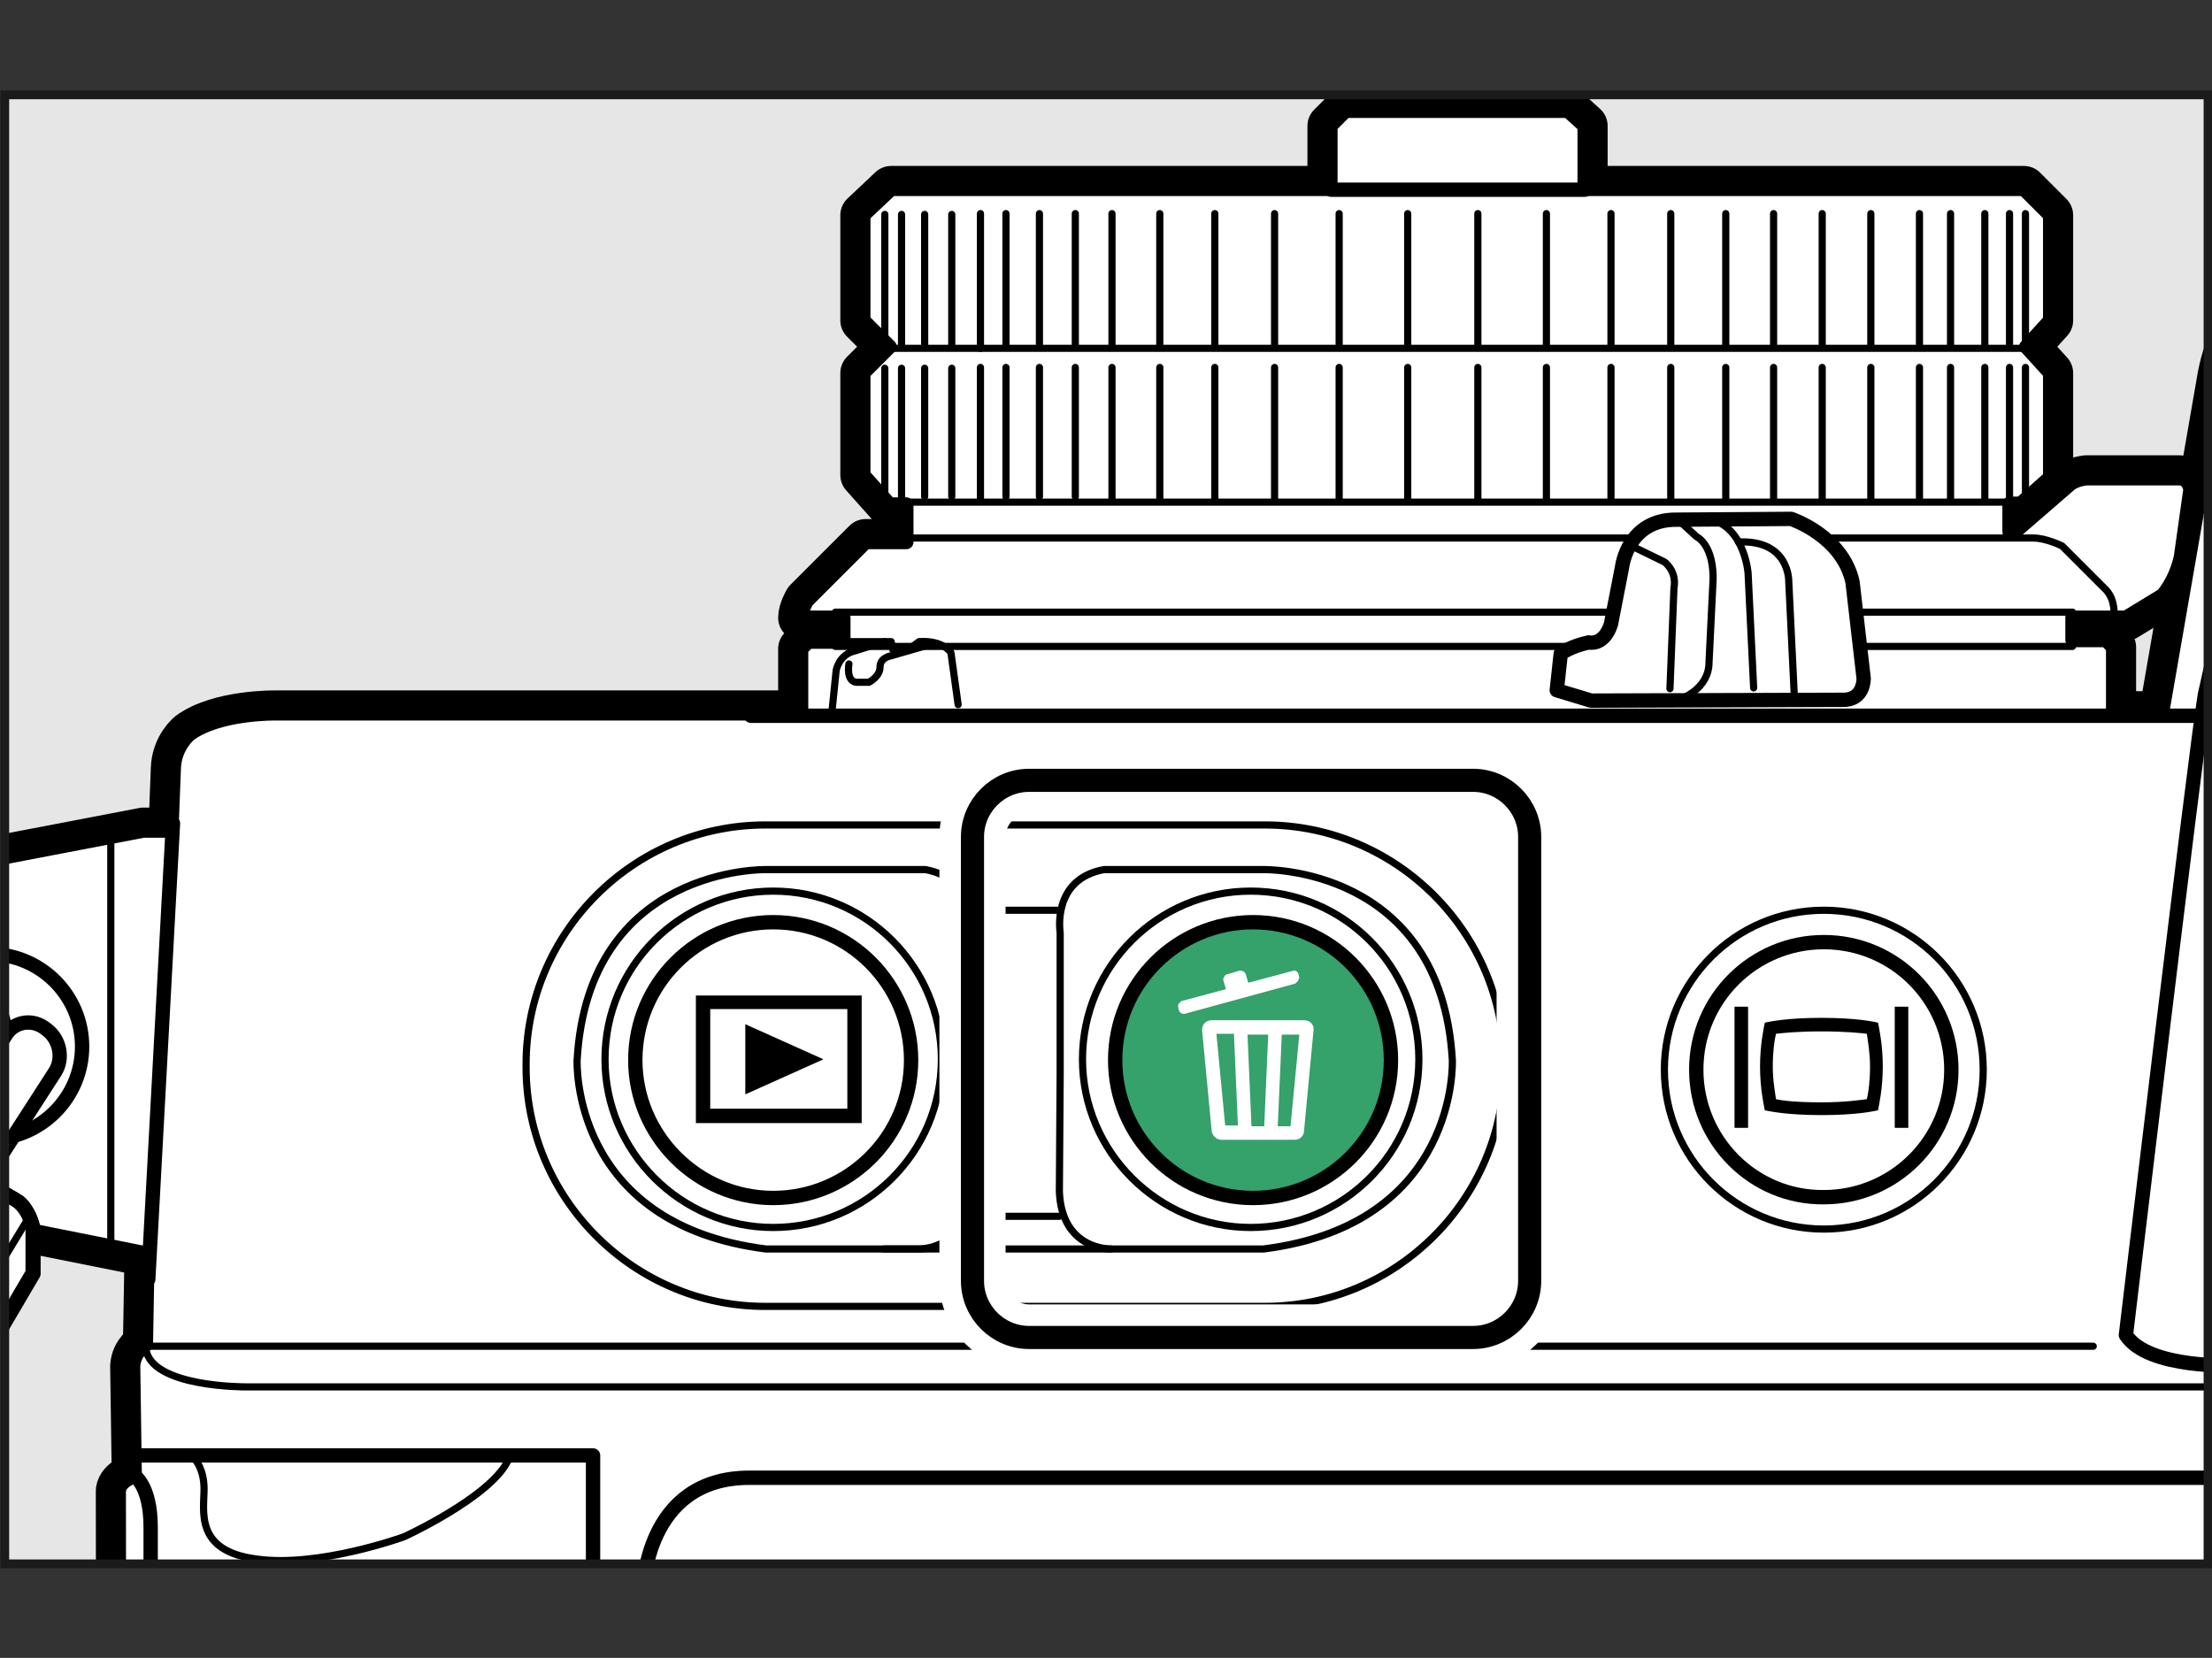 <?xml version="1.0" encoding="utf-8"?>
<!-- Generator: Adobe Illustrator 24.2.3, SVG Export Plug-In . SVG Version: 6.00 Build 0)  -->
<svg version="1.1" xmlns="http://www.w3.org/2000/svg" xmlns:xlink="http://www.w3.org/1999/xlink" x="0px" y="0px" width="277.5px"
	 height="208px" viewBox="0 0 277.5 208" style="enable-background:new 0 0 277.5 208;" xml:space="preserve">
<rect x="0" y="0" width="277.5" height="208" fill="#333333" stroke="none"/>
<style type="text/css">
	.st0{clip-path:url(#SVGID_2_);}
	.st1{fill:#FFFFFF;stroke:#000000;stroke-width:5.76;stroke-linecap:round;stroke-linejoin:round;}
	.st2{fill:#FFFFFF;stroke:#000000;stroke-width:1.8;stroke-linecap:round;stroke-linejoin:round;}
	.st3{clip-path:url(#SVGID_4_);}
	.st4{fill:none;stroke:#000000;stroke-width:1.8;stroke-linecap:round;stroke-linejoin:round;}
	.st5{fill:#FFFFFF;}
	.st6{fill:none;stroke:#000000;stroke-width:0.9;stroke-linecap:round;stroke-linejoin:round;}
	.st7{fill:none;stroke:#000000;stroke-width:1.8;stroke-linejoin:round;}
	.st8{fill:none;stroke:#000000;stroke-width:1.822;stroke-miterlimit:10;}
	.st9{fill:#35A16B;stroke:#000000;stroke-width:1.8;stroke-linecap:round;stroke-linejoin:round;}
	.st10{fill:none;stroke:#FFFFFF;stroke-width:8.3;stroke-linecap:round;stroke-linejoin:round;}
	.st11{fill:none;stroke:#000000;stroke-width:2.9;stroke-linecap:round;stroke-linejoin:round;}
</style>
<g id="レイヤー_7">
	<defs>
		<rect id="SVGID_1_" x="0.6" y="11.9" width="276.4" height="184.3"/>
	</defs>
	<use xlink:href="#SVGID_1_"  style="overflow:visible;fill:#E6E6E6;"/>
	<clipPath id="SVGID_2_">
		<use xlink:href="#SVGID_1_"  style="overflow:visible;"/>
	</clipPath>
	<g id="Format" class="st0">
	</g>
	<g id="Body" class="st0">
		<g>
			<path class="st1" d="M265.1,89.5v-8.3l-0.9-0.9H260v-2.8h6.7l4.6-2.8c0,0,1.6-1.7,2.3-4.8l1.2-8.5c0,0-0.2-1.4-1.4-1.4h-11.6
				c0,0-1.5,0.1-2.3,0.9l-6.7,5.8h-0.7v-3.5h1.4l3.7-3.3V46.8l-3-3.3l3-3.3V27l-3.3-3.3h-55.1v-7.9l-2.1-1.9h-27.9l-1.9,1.9v7.9
				h-55.1l-3.5,3.3v13.2l3.3,3.3l-3.3,3.3v12.8l3.3,3.7h2.1V68h-5.1l-7.4,7.4c0,0-0.7,1.2-0.7,2.1h5.3v3h-4.4l-0.9,0.9v8.1h-66
				c0,0-7-0.1-10.7,2.6c0,0-1.9,1.5-2,4.3l-0.3,7.8h-3.5l-19.3,3.7c0,0-19.2,3.6-19,22.5c0,0-1.2,17.5,18.8,22.9l20,4l-0.2,11.4
				c0,0-1.5,0.9-1.6,2.7l0.2,13.8c0,0-1.8,0.5-2,1.8l0.3,288.6c0,0-0.2,3.2-1.6,5c-1.4,1.7-1.6,2.7-1.6,5l0.1,7.3
				c0,0-0.1,1.7,0.8,2.2h3.6v38.1l1.3,1.4h1.4v6.7l6,9.5h48.7v2.1H93v-2.2h798.2l6.3-10.1l2.8-29.1l1.4-1.4l-0.2-339.7l-0.7-1.6H898
				l-0.7-11.6l20.5-3.8c0,0,17.9-3.5,18.4-22.7c0,0,1.8-16.8-18.6-22.8l-19.3-3.7h-3.7l-0.7-9.5c0,0-0.6-2-2.3-3
				c0,0-3.5-1.9-6.5-1.9h-23.3v-10h5.1l3.5-3.3V63.3l-3.3-3.6h-84.9V45.2l-4.9-4h-11.2v-6l-13.5-4.6H725l-13.3,4.4v6.3h-10.9
				l-4.6,3.7l-0.9,31.6l1.6,6.7V87h-2l-2.4,2.6h-10.3l-0.9-18.1c0,0,0.4-1.2-1.4-1.5h-2.3v-6.7h1.6l3-3.3V46.8l-3-3.3l3-3.3V27
				l-3-3.3h-55.3v-7.5L622,14h-28.1l-1.9,1.9v7.9h-48.6L510.8-8.1L505-26.8c0,0-2.8-10.3-7.9-12.7L494-54.3c0,0-1.2-4.2-4.4-6
				c0,0,0.4-5.3-5.3-6h-23v4.6H452c0,0-2.3-2.6-11.6-2.6h-40.5c0,0-6.9-0.6-12.1,2.6h-8.6v-4.6H356c0,0-5.1-0.4-5.3,5.8
				c0,0-3.6,1.9-4.9,7.2l-2.6,13.9c0,0-3.4,1.2-4.4,4.2l-9.3,27.2l-43,41.9c0,0-6.7,4.9-8.1,14.2l-7.2,41.5H265.1z"/>
			<path class="st2" d="M265.1,89.5v-8.3l-0.9-0.9H260v-2.8h6.7l4.6-2.8c0,0,1.6-1.7,2.3-4.8l1.2-8.5c0,0-0.2-1.4-1.4-1.4h-11.6
				c0,0-1.5,0.1-2.3,0.9l-6.7,5.8h-0.7v-3.5h1.4l3.7-3.3V46.8l-3-3.3l3-3.3V27l-3.3-3.3h-55.1v-7.9l-2.1-1.9h-27.9l-1.9,1.9v7.9
				h-55.1l-3.5,3.3v13.2l3.3,3.3l-3.3,3.3v12.8l3.3,3.7h2.1V68h-5.1l-7.4,7.4c0,0-0.7,1.2-0.7,2.1h5.3v3h-4.4l-0.9,0.9v8.1h-66
				c0,0-7-0.1-10.7,2.6c0,0-1.9,1.5-2,4.3l-0.3,7.8h-3.5l-19.3,3.7c0,0-19.2,3.6-19,22.5c0,0-1.2,17.5,18.8,22.9l20,4l-0.2,11.4
				c0,0-1.5,0.9-1.6,2.7l0.2,13.8c0,0-1.8,0.5-2,1.8l0.3,288.6c0,0-0.2,3.2-1.6,5c-1.4,1.7-1.6,2.7-1.6,5l0.1,7.3
				c0,0-0.1,1.7,0.8,2.2h3.6v38.1l1.3,1.4h1.4v6.7l6,9.5h48.7v2.1H93v-2.2h798.2l6.3-10.1l2.8-29.1l1.4-1.4l-0.2-339.7l-0.7-1.6H898
				l-0.7-11.6l20.5-3.8c0,0,17.9-3.5,18.4-22.7c0,0,1.8-16.8-18.6-22.8l-19.3-3.7h-3.7l-0.7-9.5c0,0-0.6-2-2.3-3
				c0,0-3.5-1.9-6.5-1.9h-23.3v-10h5.1l3.5-3.3V63.3l-3.3-3.6h-84.9V45.2l-4.9-4h-11.2v-6l-13.5-4.6H725l-13.3,4.4v6.3h-10.9
				l-4.6,3.7l-0.9,31.6l1.6,6.7V87h-2l-2.4,2.6h-10.3l-0.9-18.1c0,0,0.4-1.2-1.4-1.5h-2.3v-6.7h1.6l3-3.3V46.8l-3-3.3l3-3.3V27
				l-3-3.3h-55.3v-7.5L622,14h-28.1l-1.9,1.9v7.9h-48.6L510.8-8.1L505-26.8c0,0-2.8-10.3-7.9-12.7L494-54.3c0,0-1.2-4.2-4.4-6
				c0,0,0.4-5.3-5.3-6h-23v4.6H452c0,0-2.3-2.6-11.6-2.6h-40.5c0,0-6.9-0.6-12.1,2.6h-8.6v-4.6H356c0,0-5.1-0.4-5.3,5.8
				c0,0-3.6,1.9-4.9,7.2l-2.6,13.9c0,0-3.4,1.2-4.4,4.2l-9.3,27.2l-43,41.9c0,0-6.7,4.9-8.1,14.2l-7.2,41.5H265.1z"/>
			<path class="st2" d="M778.8,416.8c0,12-9.7,21.7-21.7,21.7c-12,0-21.7-9.7-21.7-21.7c0-12,9.7-21.7,21.7-21.7
				C769.1,395.1,778.8,404.8,778.8,416.8z"/>
			<g>
				<defs>
					<path id="SVGID_3_" d="M568.3,122.4c1.2,12.8-5.3,11.2-5.3,11.2c-2.7-0.5-4.2-6.2-4.2-6.2c-3.5-7.1-4-17.3-4-17.3
						s-2.8-26.5-3.5-33c-0.7-6.5,0-9.8,1.6-13c1.6-3.3,3.7-3.5,3.7-3.5L568.3,122.4z"/>
				</defs>
				<clipPath id="SVGID_4_">
					<use xlink:href="#SVGID_3_"  style="overflow:visible;"/>
				</clipPath>
				<g class="st3">
					<path class="st4" d="M493.8,101.1C493.8,101.1,493.8,101.1,493.8,101.1l-1,0.7l0.1,1.5l1.1,0.6c0,0.6,0.1,1.1,0.2,1.7
						c0,0,0,0,0,0l-0.9,0.8l0.3,1.5l1.1,0.5c0.1,0.6,0.3,1.1,0.4,1.6c0,0,0,0,0,0l-0.8,1l0.5,1.4l1.2,0.3c0.2,0.5,0.4,1,0.6,1.6
						c0,0,0,0,0,0l-0.6,1.1l0.7,1.4l1.2,0.1c0.3,0.5,0.6,1,0.8,1.5c0,0,0,0,0,0l-0.5,1.1l0.9,1.3l1.2-0.1c0.3,0.5,0.7,0.9,1,1.3
						c0,0,0,0,0,0l-0.3,1.2l1,1.1l1.2-0.2c0.4,0.4,0.8,0.8,1.2,1.2c0,0,0,0,0,0l-0.1,1.2l1.2,1l1.2-0.4c0.4,0.3,0.9,0.7,1.4,1
						c0,0,0,0,0,0l0,1.2l1.3,0.8l1.1-0.5c0.5,0.3,1,0.5,1.5,0.8c0,0,0,0,0,0l0.2,1.2l1.4,0.6l1-0.7c0.5,0.2,1.1,0.4,1.6,0.6
						c0,0,0,0,0,0l0.4,1.2l1.5,0.4l0.9-0.8c0.5,0.1,1.1,0.2,1.7,0.3c0,0,0,0,0,0l0.5,1.1l1.5,0.2l0.8-0.9c0.6,0.1,1.1,0.1,1.7,0.1
						c0,0,0,0,0,0l0.7,1h1.5l0.7-1c0.6,0,1.1-0.1,1.7-0.1c0,0,0,0,0,0l0.8,0.9l1.5-0.2l0.5-1.1c0.6-0.1,1.1-0.2,1.6-0.3c0,0,0,0,0,0
						l0.9,0.8l1.5-0.4l0.3-1.2c0.5-0.2,1.1-0.4,1.6-0.6c0,0,0,0,0,0l1,0.7l1.4-0.6l0.2-1.2c0.5-0.3,1-0.5,1.5-0.8c0,0,0,0,0,0
						l1.1,0.5l1.3-0.8v-1.2c0.5-0.3,0.9-0.7,1.4-1c0,0,0,0,0,0l1.2,0.4l1.2-1l-0.2-1.2c0.4-0.4,0.8-0.8,1.2-1.2c0,0,0,0,0,0l1.2,0.2
						l1-1.1l-0.3-1.2c0.4-0.4,0.7-0.9,1-1.3c0,0,0,0,0,0l1.2,0l0.9-1.3l-0.5-1.1c0.3-0.5,0.6-1,0.8-1.5c0,0,0,0,0,0l1.2-0.2l0.7-1.4
						l-0.7-1c0.2-0.5,0.4-1,0.6-1.6c0,0,0,0,0,0l1.2-0.3l0.5-1.4l-0.8-0.9c0.1-0.5,0.3-1.1,0.4-1.6c0,0,0,0,0,0l1.1-0.5l0.3-1.5
						l-0.9-0.8c0.1-0.6,0.1-1.1,0.2-1.7c0,0,0,0,0,0l1-0.6l0.1-1.5l-1-0.7c0-0.6,0-1.1-0.1-1.7c0,0,0,0,0,0l0.9-0.8l-0.2-1.5
						l-1.1-0.6c-0.1-0.6-0.2-1.1-0.3-1.7c0,0,0,0,0,0l0.8-0.9l-0.4-1.5l-1.2-0.4c-0.2-0.5-0.3-1.1-0.5-1.6h0l0.7-1l-0.6-1.4
						l-1.2-0.2c-0.2-0.5-0.5-1-0.7-1.5c0,0,0,0,0,0l0.5-1.1l-0.8-1.3l-1.2,0c-0.3-0.5-0.6-0.9-0.9-1.4c0,0,0,0,0,0l0.4-1.2l-0.9-1.2
						l-1.2,0.1c-0.4-0.4-0.7-0.9-1.1-1.3c0,0,0,0,0,0l0.2-1.2l-1.1-1.1l-1.2,0.3c-0.4-0.4-0.9-0.7-1.3-1.1c0,0,0,0,0,0l0.1-1.2
						l-1.2-0.9l-1.1,0.5c-0.5-0.3-0.9-0.6-1.4-0.9c0,0,0,0,0,0l-0.1-1.2l-1.3-0.7l-1.1,0.6c-0.5-0.2-1-0.5-1.5-0.7c0,0,0,0,0,0
						l-0.3-1.2l-1.4-0.5l-1,0.8c-0.5-0.2-1.1-0.3-1.6-0.5c0,0,0,0,0,0l-0.4-1.1l-1.5-0.3l-0.9,0.9c-0.6-0.1-1.1-0.2-1.7-0.2
						c0,0,0,0,0,0l-0.6-1.1l-1.5-0.1l-0.7,1c-0.3,0-0.6,0-0.9,0c-0.3,0-0.5,0-0.8,0c0,0,0,0,0,0l-0.7-1l-1.5,0.1l-0.6,1.1
						c-0.6,0.1-1.1,0.1-1.7,0.2c0,0,0,0,0,0l-0.9-0.9l-1.5,0.3l-0.4,1.1c-0.5,0.1-1.1,0.3-1.6,0.5c0,0,0,0,0,0l-1-0.7l-1.4,0.5
						l-0.2,1.2c-0.5,0.2-1,0.4-1.5,0.7c0,0,0,0,0,0l-1.1-0.6l-1.3,0.7l-0.1,1.2c-0.5,0.3-1,0.6-1.4,0.9c0,0,0,0,0,0l-1.1-0.4
						l-1.2,0.9l0.1,1.2c-0.4,0.3-0.9,0.7-1.3,1.1c0,0,0,0,0,0l-1.2-0.3l-1.1,1.1l0.3,1.2c-0.4,0.4-0.8,0.8-1.1,1.2c0,0,0,0,0,0
						l-1.2-0.1l-0.9,1.2l0.4,1.2c-0.3,0.5-0.6,0.9-0.9,1.4c0,0,0,0,0,0l-1.2,0.1l-0.8,1.3l0.6,1.1c-0.3,0.5-0.5,1-0.7,1.5
						c0,0,0,0,0,0l-1.2,0.2l-0.6,1.4l0.7,1c-0.2,0.5-0.4,1.1-0.5,1.6c0,0,0,0,0,0l-1.2,0.4l-0.4,1.5l0.9,0.9
						c-0.1,0.6-0.2,1.1-0.3,1.7c0,0,0,0,0,0l-1.1,0.6l-0.2,1.5l1,0.8C493.8,100,493.8,100.5,493.8,101.1z"/>
					<path class="st5" d="M493.8,101.1C493.8,101.1,493.8,101.1,493.8,101.1l-1,0.7l0.1,1.5l1.1,0.6c0,0.6,0.1,1.1,0.2,1.7
						c0,0,0,0,0,0l-0.9,0.8l0.3,1.5l1.1,0.5c0.1,0.6,0.3,1.1,0.4,1.6c0,0,0,0,0,0l-0.8,1l0.5,1.4l1.2,0.3c0.2,0.5,0.4,1,0.6,1.6
						c0,0,0,0,0,0l-0.6,1.1l0.7,1.4l1.2,0.1c0.3,0.5,0.6,1,0.8,1.5c0,0,0,0,0,0l-0.5,1.1l0.9,1.3l1.2-0.1c0.3,0.5,0.7,0.9,1,1.3
						c0,0,0,0,0,0l-0.3,1.2l1,1.1l1.2-0.2c0.4,0.4,0.8,0.8,1.2,1.2c0,0,0,0,0,0l-0.1,1.2l1.2,1l1.2-0.4c0.4,0.3,0.9,0.7,1.4,1
						c0,0,0,0,0,0l0,1.2l1.3,0.8l1.1-0.5c0.5,0.3,1,0.5,1.5,0.8c0,0,0,0,0,0l0.2,1.2l1.4,0.6l1-0.7c0.5,0.2,1.1,0.4,1.6,0.6
						c0,0,0,0,0,0l0.4,1.2l1.5,0.4l0.9-0.8c0.5,0.1,1.1,0.2,1.7,0.3c0,0,0,0,0,0l0.5,1.1l1.5,0.2l0.8-0.9c0.6,0.1,1.1,0.1,1.7,0.1
						c0,0,0,0,0,0l0.7,1h1.5l0.7-1c0.6,0,1.1-0.1,1.7-0.1c0,0,0,0,0,0l0.8,0.9l1.5-0.2l0.5-1.1c0.6-0.1,1.1-0.2,1.6-0.3c0,0,0,0,0,0
						l0.9,0.8l1.5-0.4l0.3-1.2c0.5-0.2,1.1-0.4,1.6-0.6c0,0,0,0,0,0l1,0.7l1.4-0.6l0.2-1.2c0.5-0.3,1-0.5,1.5-0.8c0,0,0,0,0,0
						l1.1,0.5l1.3-0.8v-1.2c0.5-0.3,0.9-0.7,1.4-1c0,0,0,0,0,0l1.2,0.4l1.2-1l-0.2-1.2c0.4-0.4,0.8-0.8,1.2-1.2c0,0,0,0,0,0l1.2,0.2
						l1-1.1l-0.3-1.2c0.4-0.4,0.7-0.9,1-1.3c0,0,0,0,0,0l1.2,0l0.9-1.3l-0.5-1.1c0.3-0.5,0.6-1,0.8-1.5c0,0,0,0,0,0l1.2-0.2l0.7-1.4
						l-0.7-1c0.2-0.5,0.4-1,0.6-1.6c0,0,0,0,0,0l1.2-0.3l0.5-1.4l-0.8-0.9c0.1-0.5,0.3-1.1,0.4-1.6c0,0,0,0,0,0l1.1-0.5l0.3-1.5
						l-0.9-0.8c0.1-0.6,0.1-1.1,0.2-1.7c0,0,0,0,0,0l1-0.6l0.1-1.5l-1-0.7c0-0.6,0-1.1-0.1-1.7c0,0,0,0,0,0l0.9-0.8l-0.2-1.5
						l-1.1-0.6c-0.1-0.6-0.2-1.1-0.3-1.7c0,0,0,0,0,0l0.8-0.9l-0.4-1.5l-1.2-0.4c-0.2-0.5-0.3-1.1-0.5-1.6h0l0.7-1l-0.6-1.4
						l-1.2-0.2c-0.2-0.5-0.5-1-0.7-1.5c0,0,0,0,0,0l0.5-1.1l-0.8-1.3l-1.2,0c-0.3-0.5-0.6-0.9-0.9-1.4c0,0,0,0,0,0l0.4-1.2l-0.9-1.2
						l-1.2,0.1c-0.4-0.4-0.7-0.9-1.1-1.3c0,0,0,0,0,0l0.2-1.2l-1.1-1.1l-1.2,0.3c-0.4-0.4-0.9-0.7-1.3-1.1c0,0,0,0,0,0l0.1-1.2
						l-1.2-0.9l-1.1,0.5c-0.5-0.3-0.9-0.6-1.4-0.9c0,0,0,0,0,0l-0.1-1.2l-1.3-0.7l-1.1,0.6c-0.5-0.2-1-0.5-1.5-0.7c0,0,0,0,0,0
						l-0.3-1.2l-1.4-0.5l-1,0.8c-0.5-0.2-1.1-0.3-1.6-0.5c0,0,0,0,0,0l-0.4-1.1l-1.5-0.3l-0.9,0.9c-0.6-0.1-1.1-0.2-1.7-0.2
						c0,0,0,0,0,0l-0.6-1.1l-1.5-0.1l-0.7,1c-0.3,0-0.6,0-0.9,0c-0.3,0-0.5,0-0.8,0c0,0,0,0,0,0l-0.7-1l-1.5,0.1l-0.6,1.1
						c-0.6,0.1-1.1,0.1-1.7,0.2c0,0,0,0,0,0l-0.9-0.9l-1.5,0.3l-0.4,1.1c-0.5,0.1-1.1,0.3-1.6,0.5c0,0,0,0,0,0l-1-0.7l-1.4,0.5
						l-0.2,1.2c-0.5,0.2-1,0.4-1.5,0.7c0,0,0,0,0,0l-1.1-0.6l-1.3,0.7l-0.1,1.2c-0.5,0.3-1,0.6-1.4,0.9c0,0,0,0,0,0l-1.1-0.4
						l-1.2,0.9l0.1,1.2c-0.4,0.3-0.9,0.7-1.3,1.1c0,0,0,0,0,0l-1.2-0.3l-1.1,1.1l0.3,1.2c-0.4,0.4-0.8,0.8-1.1,1.2c0,0,0,0,0,0
						l-1.2-0.1l-0.9,1.2l0.4,1.2c-0.3,0.5-0.6,0.9-0.9,1.4c0,0,0,0,0,0l-1.2,0.1l-0.8,1.3l0.6,1.1c-0.3,0.5-0.5,1-0.7,1.5
						c0,0,0,0,0,0l-1.2,0.2l-0.6,1.4l0.7,1c-0.2,0.5-0.4,1.1-0.5,1.6c0,0,0,0,0,0l-1.2,0.4l-0.4,1.5l0.9,0.9
						c-0.1,0.6-0.2,1.1-0.3,1.7c0,0,0,0,0,0l-1.1,0.6l-0.2,1.5l1,0.8C493.8,100,493.8,100.5,493.8,101.1z"/>
				</g>
			</g>
			<polyline class="st6" points="104.8,76.8 200.9,76.8 260,76.8 			"/>
			<polyline class="st6" points="104.8,81.1 200.9,81.1 260,81.1 			"/>
			<path class="st4" d="M470.6,88.3c0,6.6-5.4,12.1-12.1,12.1h-77c-6.6,0-12.1-5.4-12.1-12.1V41.4c0-6.6,5.4-12.1,12.1-12.1h77
				c6.6,0,12.1,5.4,12.1,12.1V88.3z"/>
			<path class="st4" d="M440.9,127.9c0,2.7-2.2,4.8-4.8,4.8h-32c-2.7,0-4.8-2.2-4.8-4.8v-15.4c0-2.7,2.2-4.8,4.8-4.8h32
				c2.7,0,4.8,2.2,4.8,4.8V127.9z"/>
			<g>
				<line class="st6" x1="757.1" y1="62.8" x2="757.1" y2="78.7"/>
				<line class="st6" x1="760.2" y1="62.8" x2="760.2" y2="79.2"/>
				<line class="st6" x1="764.5" y1="62.8" x2="764.5" y2="79.2"/>
				<line class="st6" x1="769.6" y1="62.8" x2="769.6" y2="79.2"/>
				<line class="st6" x1="775.7" y1="62.8" x2="775.7" y2="79.2"/>
				<line class="st6" x1="782.6" y1="62.8" x2="782.6" y2="79.2"/>
				<line class="st6" x1="790.1" y1="62.8" x2="790.1" y2="79.2"/>
				<line class="st6" x1="798.2" y1="62.8" x2="798.2" y2="79.2"/>
				<line class="st6" x1="806.8" y1="62.8" x2="806.8" y2="79.2"/>
				<line class="st6" x1="815.6" y1="62.8" x2="815.6" y2="79.2"/>
				<line class="st6" x1="824.2" y1="62.8" x2="824.2" y2="79.2"/>
				<line class="st6" x1="832.3" y1="62.8" x2="832.3" y2="79.2"/>
				<line class="st6" x1="839.8" y1="62.8" x2="839.8" y2="79.2"/>
				<line class="st6" x1="846.6" y1="62.8" x2="846.6" y2="79.2"/>
				<line class="st6" x1="852.7" y1="62.8" x2="852.7" y2="79.2"/>
				<line class="st6" x1="857.9" y1="62.8" x2="857.9" y2="79.2"/>
				<line class="st6" x1="862.1" y1="62.8" x2="862.1" y2="79.2"/>
				<line class="st6" x1="865.3" y1="62.8" x2="865.3" y2="79.2"/>
				<line class="st6" x1="867.2" y1="62.8" x2="867.2" y2="79.2"/>
			</g>
			
				<ellipse transform="matrix(0.949 -0.316 0.316 0.949 -7.714 210.702)" class="st6" cx="645.3" cy="129.1" rx="29.1" ry="29.1"/>
			<path class="st6" d="M621.8,129.1c0-13,10.6-23.6,23.6-23.6c13,0,23.6,10.6,23.6,23.6c0,13-10.6,23.6-23.6,23.6
				C632.3,152.7,621.8,142.2,621.8,129.1z"/>
			<path class="st2" d="M627.4,129.1c0-9.9,8.1-18,18-18c9.9,0,18,8.1,18,18c0,9.9-8,18-18,18C635.4,147.1,627.4,139.1,627.4,129.1z
				"/>
			<path class="st6" d="M663.5,228.2c0-13,10.6-23.6,23.6-23.6c13,0,23.6,10.6,23.6,23.6c0,13-10.6,23.6-23.6,23.6
				C674,251.8,663.5,241.2,663.5,228.2z"/>
			<path class="st2" d="M212.8,134.2c0-8.9,7.2-16,16-16c8.9,0,16,7.2,16,16c0,8.9-7.2,16-16,16C220,150.3,212.8,143.1,212.8,134.2z
				"/>
			<path class="st6" d="M208.8,134.2c0-11,8.9-20,20-20c11,0,20,8.9,20,20c0,11-8.9,20-20,20C217.8,154.2,208.8,145.3,208.8,134.2z"
				/>
			<path class="st6" d="M75.9,132.9c0-11.7,9.5-21.1,21.1-21.1c11.7,0,21.1,9.5,21.1,21.1c0,11.7-9.5,21.1-21.1,21.1
				C85.4,154,75.9,144.5,75.9,132.9z"/>
			<path class="st2" d="M79.7,133c0-9.6,7.8-17.3,17.3-17.3c9.6,0,17.3,7.8,17.3,17.3c0,9.6-7.8,17.3-17.3,17.3
				C87.5,150.3,79.7,142.5,79.7,133z"/>
			<path class="st6" d="M783.6,322.7c0,34.5-28,62.5-62.5,62.5c-34.5,0-62.5-28-62.5-62.5c0-34.5,28-62.5,62.5-62.5
				C755.6,260.2,783.6,288.2,783.6,322.7z"/>
			<path class="st6" d="M784.1,471.1c0,14.8-12,26.9-26.9,26.9c-14.8,0-26.9-12-26.9-26.9c0-14.8,12-26.9,26.9-26.9
				C772,444.2,784.1,456.3,784.1,471.1z"/>
			<g>
				<path class="st2" d="M773,322.7c0,28.7-23.2,51.9-51.9,51.9c-28.7,0-51.9-23.3-51.9-51.9c0-28.7,23.3-51.9,51.9-51.9
					C749.8,270.8,773,294,773,322.7z"/>
				<path class="st6" d="M772.6,324.9v-3.7h-10c-0.4-10.1-4.3-19.2-10.6-26.2l3.5-3.5l-2.6-2.6l-3.5,3.4c-6.9-6.4-16-10.5-26-11.1
					v-10.1h-3.7v10c-10.1,0.4-19.2,4.3-26.2,10.6l-3.5-3.5l-2.6,2.6l3.5,3.4c-6.4,6.9-10.5,16-11.1,26.1h-10.1v3.7h10.1
					c0.4,10.1,4.3,19.2,10.6,26.2l-3.5,3.5l2.6,2.6l3.4-3.4c6.9,6.4,16,10.5,26,11.1v10.1h3.7v-10c10.1-0.4,19.2-4.3,26.2-10.6
					l3.5,3.5l2.6-2.6l-3.5-3.4c6.4-6.9,10.5-16,11.1-26.1H772.6z"/>
			</g>
			<path class="st4" d="M740.2,322.7c0,10.6-8.5,19.1-19.1,19.1c-10.6,0-19.1-8.5-19.1-19.1c0-10.6,8.5-19.1,19.1-19.1
				C731.6,303.6,740.2,312.1,740.2,322.7z"/>
			<path class="st2" d="M778.8,471.1c0,12-9.7,21.7-21.7,21.7c-12,0-21.7-9.7-21.7-21.7c0-12,9.7-21.7,21.7-21.7
				C769.1,449.4,778.8,459.2,778.8,471.1z"/>
			<path class="st2" d="M708.1,416.8c0,12-9.7,21.7-21.7,21.7c-12,0-21.7-9.7-21.7-21.7c0-12,9.7-21.7,21.7-21.7
				C698.4,395.1,708.1,404.8,708.1,416.8z"/>
			<path class="st2" d="M708.1,471.6c0,12-9.7,21.7-21.7,21.7c-12,0-21.7-9.7-21.7-21.7c0-12,9.7-21.7,21.7-21.7
				C698.4,449.9,708.1,459.6,708.1,471.6z"/>
			<path class="st4" d="M379.3-63.6v5.7c0,0-13.4,0-15.3,0c-1.9,0-3,0.6-3,2.2c0,1.7,0,7.7,0,8.8c0,1.1,0.4,2.1,2.1,2.1
				c1.7,0,112.5,0,114.2,0c1.7,0,2.1-0.9,2.1-2.1c0-1.1,0-7.1,0-8.8c0-1.7-1.1-2.2-3-2.2c-1.9,0-14.8,0-14.8,0v-5.8"/>
			<path class="st4" d="M350.5-60.9c0,0,0,15.1,0,18.5c0,3.4,3.1,8.7,8.4,8.7c5.3,0,117.4,0,122.7,0c5.3,0,8.4-5.3,8.4-8.7
				c0-3.4,0-17.8,0-17.8"/>
			<path class="st4" d="M358.8-64.5"/>
			<path class="st4" d="M750.6,161l0.7-20c0,0-0.1-5.1,6.5-5.1h97.9c0,0,6.5,0.6,6.7,6.3l0.5,16l-2.3,2.8H750.6z"/>
			<line class="st6" x1="757.3" y1="138.4" x2="757.3" y2="160.4"/>
			<line class="st6" x1="764.7" y1="138.4" x2="764.7" y2="160.4"/>
			<line class="st6" x1="772.2" y1="138.4" x2="772.2" y2="160.4"/>
			<line class="st6" x1="779.6" y1="138.4" x2="779.6" y2="160.4"/>
			<line class="st6" x1="787.1" y1="138.4" x2="787.1" y2="160.4"/>
			<line class="st6" x1="794.5" y1="138.4" x2="794.5" y2="160.4"/>
			<line class="st6" x1="801.9" y1="138.4" x2="801.9" y2="160.4"/>
			<line class="st6" x1="809.4" y1="138.4" x2="809.4" y2="160.4"/>
			<line class="st6" x1="816.8" y1="138.4" x2="816.8" y2="160.4"/>
			<line class="st6" x1="824.3" y1="138.4" x2="824.3" y2="160.4"/>
			<line class="st6" x1="831.7" y1="138.4" x2="831.7" y2="160.4"/>
			<line class="st6" x1="839.1" y1="138.4" x2="839.1" y2="160.4"/>
			<line class="st6" x1="846.6" y1="138.4" x2="846.6" y2="160.4"/>
			<line class="st6" x1="854" y1="138.4" x2="854" y2="160.4"/>
			<line class="st6" x1="857.6" y1="138.4" x2="857.6" y2="160.4"/>
			<line class="st6" x1="860.1" y1="138.4" x2="860.1" y2="160.4"/>
			<line class="st4" x1="750.4" y1="167.6" x2="750.9" y2="152.3"/>
			<polyline class="st4" points="855.6,161 855.6,166.8 854.6,167.8 			"/>
			<polyline class="st4" points="862.6,143.3 863.3,168.2 750.2,168.2 			"/>
			<line class="st4" x1="894.5" y1="102.3" x2="897.5" y2="159.4"/>
			<line class="st6" x1="902.3" y1="105.2" x2="902.3" y2="156.2"/>
			<path class="st4" d="M905.9,130.2c0-6.4,5.2-11.6,11.6-11.6c6.4,0,11.6,5.2,11.6,11.6c0,6.4-5.2,11.6-11.6,11.6
				C911.1,141.9,905.9,136.7,905.9,130.2z"/>
			<polyline class="st4" points="782.2,59.7 757.5,59.7 754.7,63.3 754.7,76.8 757.6,79.7 762.9,79.7 762.9,89.6 			"/>
			<line class="st6" x1="762.9" y1="79.7" x2="866.1" y2="79.7"/>
			<g>
				<line class="st6" x1="551.9" y1="26.8" x2="551.9" y2="40.1"/>
				<line class="st6" x1="548.3" y1="26.9" x2="548.3" y2="36.3"/>
				<line class="st6" x1="544.9" y1="26.9" x2="544.9" y2="32.5"/>
				<line class="st6" x1="542" y1="26.9" x2="542" y2="29.7"/>
				<line class="st6" x1="555.1" y1="26.8" x2="555.1" y2="43.3"/>
				<line class="st6" x1="559.3" y1="26.8" x2="559.3" y2="43.3"/>
				<line class="st6" x1="564.5" y1="26.8" x2="564.5" y2="43.3"/>
				<line class="st6" x1="570.5" y1="26.8" x2="570.5" y2="43.3"/>
				<line class="st6" x1="577.4" y1="26.8" x2="577.4" y2="43.3"/>
				<line class="st6" x1="584.9" y1="26.8" x2="584.9" y2="43.3"/>
				<line class="st6" x1="593" y1="26.8" x2="593" y2="43.3"/>
				<line class="st6" x1="601.6" y1="26.8" x2="601.6" y2="43.3"/>
				<line class="st6" x1="610.4" y1="26.8" x2="610.4" y2="43.3"/>
				<line class="st6" x1="619" y1="26.8" x2="619" y2="43.3"/>
				<line class="st6" x1="627.1" y1="26.8" x2="627.1" y2="43.3"/>
				<line class="st6" x1="634.6" y1="26.8" x2="634.6" y2="43.3"/>
				<line class="st6" x1="641.5" y1="26.8" x2="641.5" y2="43.3"/>
				<line class="st6" x1="647.5" y1="26.8" x2="647.5" y2="43.3"/>
				<line class="st6" x1="653.6" y1="26.8" x2="653.6" y2="43.3"/>
				<line class="st6" x1="659.7" y1="26.8" x2="659.7" y2="43.3"/>
				<line class="st6" x1="665.8" y1="26.8" x2="665.8" y2="43.3"/>
				<line class="st6" x1="669.8" y1="26.8" x2="669.8" y2="43.3"/>
				<line class="st6" x1="674" y1="26.8" x2="674" y2="43.3"/>
				<line class="st6" x1="677.1" y1="26.8" x2="677.1" y2="43.3"/>
				<line class="st6" x1="679.1" y1="26.8" x2="679.1" y2="43.3"/>
			</g>
			<line class="st6" x1="555.5" y1="43.7" x2="680.1" y2="43.7"/>
			<g>
				<line class="st6" x1="559.3" y1="46.1" x2="559.3" y2="56.3"/>
				<line class="st6" x1="564.5" y1="46.1" x2="564.5" y2="62.6"/>
				<line class="st6" x1="570.5" y1="46.1" x2="570.5" y2="62.6"/>
				<line class="st6" x1="577.4" y1="46.1" x2="577.4" y2="62.6"/>
				<line class="st6" x1="584.9" y1="46.1" x2="584.9" y2="62.6"/>
				<line class="st6" x1="593" y1="46.1" x2="593" y2="62.6"/>
				<line class="st6" x1="601.6" y1="46.1" x2="601.6" y2="62.6"/>
				<line class="st6" x1="610.4" y1="46.1" x2="610.4" y2="62.6"/>
				<line class="st6" x1="619" y1="46.1" x2="619" y2="62.6"/>
				<line class="st6" x1="627.1" y1="46.1" x2="627.1" y2="62.6"/>
				<line class="st6" x1="634.6" y1="46.1" x2="634.6" y2="62.6"/>
				<line class="st6" x1="641.5" y1="46.1" x2="641.5" y2="62.6"/>
				<line class="st6" x1="647.5" y1="46.1" x2="647.5" y2="62.6"/>
				<line class="st6" x1="653.6" y1="46.1" x2="653.6" y2="62.6"/>
				<line class="st6" x1="659.7" y1="46.1" x2="659.7" y2="62.6"/>
				<line class="st6" x1="665.8" y1="46.1" x2="665.8" y2="62.6"/>
				<line class="st6" x1="669.8" y1="46.1" x2="669.8" y2="62.6"/>
				<line class="st6" x1="674" y1="46.1" x2="674" y2="62.6"/>
				<line class="st6" x1="677.1" y1="46.1" x2="677.1" y2="62.6"/>
				<line class="st6" x1="679.1" y1="46.1" x2="679.1" y2="62.6"/>
			</g>
			<line class="st6" x1="560.6" y1="63" x2="680.1" y2="63"/>
			<line class="st4" x1="564.6" y1="89.8" x2="864.4" y2="89.8"/>
			<line class="st4" x1="592" y1="23.8" x2="623.8" y2="23.8"/>
			<polyline class="st6" points="536.4,24.2 536.9,23.8 544.9,23.8 			"/>
			<path class="st4" d="M558.5,63.3l5.1,26.5c0,0,6.2,33.4,7.2,45.5l2.5,30.3c0,0,1.4,2.2-3.7,4.2c0,0-3.4,1.4-18.4,1.5H280.4
				c0,0-10.9,0.5-13.7-3.8c0,0,8.6-72.2,9.9-80.3c0,0,6.2-27.6,7.8-34.5c1.6-6.9,8.4-11.9,8.4-11.9l31.4-30c0,0,4.7-12.6,6.4-19.8
				c1.7-7.2,4.1-15,4.1-15s1.5-7.6,11.4-7.7c0,0,50.3-1.9,75.4-1.8c0,0,59.7,0.9,72.3,2.3c0,0,8.5-0.8,12,6.3L516,9.6
				c0,0,0.4,2.1,2.8,4.9l33.5,31.8c0,0,2.3,2.8,4,7.4L558.5,63.3z"/>
			<path class="st6" d="M523.2,8.9c0,0-0.7,2.8,14.2,17c3.5,3.3,13.5,13.7,13.5,13.7s5.4,4,6.6,8.6c1.2,4.6,7.1,41.6,7.1,41.6"/>
			<path class="st6" d="M683.6,169.6h-10c-4.8,0-13.5,1.4-13.5,1.4l-12.6,3l8.6,5c0,0,7.6,6,19.8,6h203.4c0,0,10,0.2,13.7-6.5
				c0,0,5.1-8.4,1.9-9"/>
			<line class="st6" x1="576.9" y1="168.9" x2="898" y2="168.9"/>
			<path class="st4" d="M898,183.3c0,0-0.5,10.9-12.6,10.9H743.1c0,0-12.8,0.3-13.7,13.5v31.8c0,0-0.7,7.9,8.7,11.4
				c0,0,30,5.8,45.2,31.9c0,0,12.4,16.5,12.1,44.3v154.2c0,0-1.5,14.1,13.5,15h89.5l3-67.2"/>
			<line class="st6" x1="901" y1="511.2" x2="623.6" y2="511.2"/>
			<line class="st6" x1="891.2" y1="549.9" x2="618.9" y2="549.9"/>
			<line class="st6" x1="897.5" y1="541.1" x2="618.4" y2="541.1"/>
			<path class="st6" d="M644.5,174h-552H30.9c0,0-12,0.1-12.6-4.8"/>
			<line class="st6" x1="18.9" y1="168.9" x2="262.6" y2="168.9"/>
			<path class="st6" d="M421.8,142c49.3-1,63.9-47.1,63.9-47.1c9.9-38.6-10.9-63.7-10.9-63.7c-8.3-9.5-22.3-8.8-22.3-8.8h-32.4h-9.3
				h-23.1c0,0-14-0.6-22.3,8.8c0,0-20.8,25.1-10.9,63.7c0,0,14.6,46.1,63.9,47.1H421.8z"/>
			<path class="st4" d="M340.8,72.8c0-43.8,35.5-79.3,79.3-79.3c43.8,0,79.3,35.5,79.3,79.3c0,43.8-35.5,79.3-79.3,79.3
				C376.3,152.1,340.8,116.6,340.8,72.8z"/>
			
				<ellipse transform="matrix(0.15 -0.989 0.989 0.15 284.988 477.205)" class="st6" cx="420.1" cy="72.8" rx="93.2" ry="93.2"/>
			<path class="st4" d="M600.5,199.5H122.4c-4.5,0-8.2,3.7-8.2,8.2v19.1c-0.7,2.3-1.7,4.7-3,6.6c0,0-2.6,4.5-2.6,8.8v231.3
				c0,0,0.2,5,2.2,8.5c1,1.9,2.3,4,3.3,6.2v32.3c0,4.5,3.7,8.2,8.2,8.2h478.1c4.5,0,8.2-3.7,8.2-8.2V207.7
				C608.7,203.2,605,199.5,600.5,199.5z"/>
			<path class="st2" d="M16.8,185.1c0,0,2.1,1.2,2.1,6.5v342.9h61.3"/>
			<line class="st7" x1="80.7" y1="230.2" x2="18.9" y2="230.2"/>
			<polyline class="st7" points="74.4,230.2 74.4,182.6 74.3,182.6 17.1,182.6 			"/>
			<path class="st6" d="M24.2,182.8c0,0,1.4,1.2,1.4,4c0,2.8-1.2,7.8,6.6,8.8c7.8,1.1,18.5-2.8,18.5-2.8s10.7-4.9,13-9.5"/>
			<path class="st4" d="M77.1,244.7v-6.8c0,0-0.8-2.6,2.2-4.4c0,0,1.4-2.6,1.4-5.3v-28.6c0,0,0.1-14.2,13.3-14.2h509.9
				c0,0,13.5-0.2,13.7,14.2v331.8c0,0,0.3,11.8-12.8,13.3h-510c0,0-14.1-0.9-14.1-14.7v-26.2c0,0,1.4-4.4-2.3-7.2L77.1,244.7z"/>
			<path class="st6" d="M24.8,527.4c0,0-5.2-1.8-4.3-6.5c0.9-4.7,8-6.2,19.9-4.9c11.9,1.3,33.6,8.5,33.1,18.1"/>
			<path class="st6" d="M25.4,534.1l-0.1-6c0,0-2-4.4,5.5-6.3c7.5-1.9,29,0.6,33.7,12.8"/>
			<line class="st6" x1="19.3" y1="483.5" x2="76.8" y2="483.5"/>
			<line class="st6" x1="80.7" y1="483.5" x2="111.6" y2="483.5"/>
			<line class="st6" x1="80.7" y1="231.5" x2="111.6" y2="231.5"/>
			<line class="st6" x1="73.9" y1="550.9" x2="73.9" y2="534.1"/>
			<line class="st6" x1="19.1" y1="541.3" x2="84.4" y2="541.3"/>
			<line class="st7" x1="75.8" y1="534.4" x2="75.8" y2="484.1"/>
			<path class="st6" d="M476.6,147c0,0,3.2-2.2,7.3-2.3h13.6c0,0,10.2-0.7,14.3,4.2l2.1,3c0,0,1,2.8,5.6,3h29.8
				c0,0,14.9,0.7,16.3-9.5l-0.9-12.1"/>
			<path class="st6" d="M556.6,60.5c0,0-2.1,0.2-3.7,3.5c-1.6,3.3-2.3,6.5-1.6,13c0.7,6.5,3.5,33,3.5,33s0.5,10.2,4,17.3
				c0,0,1.5,5.7,4.2,6.2c0,0,6.5,1.6,5.3-11.2"/>
			<path class="st6" d="M353,138.6h-56.7c-8.5-1.1-7.9-9.5-7.9-9.5l8.4-69.8c0.9-6.3,4.2-8.6,4.2-8.6l28.4-27.7
				c5.2-5.1,7.4-11.1,7.4-11.1l7.7-24.6c1.4-4.5,4.9-4.5,4.9-4.5l53.5-2"/>
			<path class="st6" d="M364.1,147.9c0,0-3-2.5-7.8-2.9h-18c0,0-8.8-0.4-12.3,7.1c0,0-0.9,2.5-6,2.8h-30.5c0,0-11.1-1.6-11.2-13.7
				l7.2-91"/>
			<path class="st6" d="M436.2-19l52.2,2.1c0,0,5.9-1.2,7.7,4.6l7.3,23.6c0,0,1.8,6,6.5,10.6l29.3,28.8c0,0,3.6,2.9,4.5,9.4
				l8.3,68.9c0,0,0.2,8.5-8.1,9.5l-57.2-0.5"/>
			<path class="st6" d="M540.1,147.7c0,0,2.8,0.2,2.3-1.6c0,0-0.2-1.2-3.3-1h-20.7c0,0-2.8-0.2-2.8,1.5c0,0,0.3,1.2,2.4,1.2H540.1z"
				/>
			<path class="st6" d="M542.9,153.3c0,0,2.4,0.2,1.9-1.6c0,0-0.2-1.2-2.8-1h-20.7c0,0-2.8-0.2-2.8,1.5c0,0,0.3,1.2,2.4,1.2H542.9z"
				/>
			<path class="st6" d="M299.9,147.7c0,0-2.8,0.2-2.3-1.6c0,0,0.2-1.2,3.3-1h20.7c0,0,2.8-0.2,2.8,1.5c0,0-0.3,1.2-2.4,1.2H299.9z"
				/>
			<path class="st6" d="M297.1,153.3c0,0-2.3,0.2-1.9-1.6c0,0,0.2-1.2,2.8-1h20.7c0,0,2.8-0.2,2.8,1.5c0,0-0.3,1.2-2.4,1.2H297.1z"
				/>
			<path class="st4" d="M605.4,185.4h28.1c19.5,1,17.8,16.3,17.8,16.3v79.3c-0.7,11.8-8.1,18.6-8.1,18.6l-20,19.5
				c-4.4,3.9-4.8,10.7-4.8,10.7v220.2"/>
			<path class="st6" d="M619.9,296.3c0,0,3-0.7,4.9-2.6c1.9-1.9,9.5-9.1,9.3-17.9v-75.6c0,0,0-11.6-10.9-11.5h-9.8"/>
			<line class="st4" x1="21.7" y1="103.3" x2="18.6" y2="160.5"/>
			<line class="st6" x1="13.9" y1="105.7" x2="13.9" y2="156.7"/>
			<path class="st4" d="M10.3,131.3c0-6.4-5.2-11.6-11.6-11.6c-6.4,0-11.6,5.2-11.6,11.6c0,6.4,5.2,11.6,11.6,11.6
				C5.1,142.9,10.3,137.7,10.3,131.3z"/>
			<g>
				<line class="st6" x1="123" y1="26.8" x2="123" y2="43.7"/>
				<line class="st6" x1="119.4" y1="26.9" x2="119.4" y2="43.3"/>
				<line class="st6" x1="116" y1="26.9" x2="116" y2="43.3"/>
				<line class="st6" x1="113.1" y1="26.9" x2="113.1" y2="43.5"/>
				<line class="st6" x1="111" y1="26.9" x2="111" y2="43.5"/>
				<line class="st6" x1="126.2" y1="26.8" x2="126.2" y2="43.3"/>
				<line class="st6" x1="130.4" y1="26.8" x2="130.4" y2="43.3"/>
				<line class="st6" x1="139.5" y1="26.8" x2="139.5" y2="43.3"/>
				<line class="st6" x1="134.9" y1="26.8" x2="134.9" y2="43.3"/>
				<line class="st6" x1="123" y1="46.1" x2="123" y2="62.8"/>
				<line class="st6" x1="119.4" y1="46.2" x2="119.4" y2="62.3"/>
				<line class="st6" x1="116" y1="46.2" x2="116" y2="62.3"/>
				<line class="st6" x1="113.1" y1="46.2" x2="113.1" y2="62.6"/>
				<line class="st6" x1="111" y1="46.2" x2="111" y2="62.6"/>
				<line class="st6" x1="126.2" y1="46.1" x2="126.2" y2="62.3"/>
				<line class="st6" x1="130.4" y1="46.1" x2="130.4" y2="62.3"/>
				<line class="st6" x1="134.9" y1="46.1" x2="134.9" y2="62.3"/>
				<line class="st6" x1="145.5" y1="26.8" x2="145.5" y2="43.3"/>
				<line class="st6" x1="152.4" y1="26.8" x2="152.4" y2="43.3"/>
				<line class="st6" x1="159.9" y1="26.8" x2="159.9" y2="43.3"/>
				<line class="st6" x1="168" y1="26.8" x2="168" y2="43.3"/>
				<line class="st6" x1="176.6" y1="26.8" x2="176.6" y2="43.3"/>
				<line class="st6" x1="185.4" y1="26.8" x2="185.4" y2="43.3"/>
				<line class="st6" x1="194" y1="26.8" x2="194" y2="43.3"/>
				<line class="st6" x1="202.1" y1="26.8" x2="202.1" y2="43.3"/>
				<line class="st6" x1="209.6" y1="26.8" x2="209.6" y2="43.3"/>
				<line class="st6" x1="216.5" y1="26.8" x2="216.5" y2="43.3"/>
				<line class="st6" x1="222.5" y1="26.8" x2="222.5" y2="43.3"/>
				<line class="st6" x1="228.6" y1="26.8" x2="228.6" y2="43.3"/>
				<line class="st6" x1="234.7" y1="26.8" x2="234.7" y2="43.3"/>
				<line class="st6" x1="240.8" y1="26.8" x2="240.8" y2="43.3"/>
				<line class="st6" x1="244.7" y1="26.8" x2="244.7" y2="43.3"/>
				<line class="st6" x1="249" y1="26.8" x2="249" y2="43.3"/>
				<line class="st6" x1="252.1" y1="26.8" x2="252.1" y2="43.3"/>
				<line class="st6" x1="254.1" y1="26.8" x2="254.1" y2="43.3"/>
			</g>
			<line class="st6" x1="110.7" y1="43.7" x2="255.1" y2="43.7"/>
			<line class="st6" x1="139.5" y1="46.1" x2="139.5" y2="62.6"/>
			<line class="st6" x1="145.5" y1="46.1" x2="145.5" y2="62.6"/>
			<line class="st6" x1="152.4" y1="46.1" x2="152.4" y2="62.6"/>
			<line class="st6" x1="159.9" y1="46.1" x2="159.9" y2="62.6"/>
			<line class="st6" x1="168" y1="46.1" x2="168" y2="62.6"/>
			<line class="st6" x1="176.6" y1="46.1" x2="176.6" y2="62.6"/>
			<line class="st6" x1="185.4" y1="46.1" x2="185.4" y2="62.6"/>
			<line class="st6" x1="194" y1="46.1" x2="194" y2="62.6"/>
			<line class="st6" x1="202.1" y1="46.1" x2="202.1" y2="62.6"/>
			<line class="st6" x1="209.6" y1="46.1" x2="209.6" y2="62.6"/>
			<line class="st6" x1="216.5" y1="46.1" x2="216.5" y2="62.6"/>
			<line class="st6" x1="222.5" y1="46.1" x2="222.5" y2="62.6"/>
			<line class="st6" x1="228.6" y1="46.1" x2="228.6" y2="62.6"/>
			<line class="st6" x1="234.7" y1="46.1" x2="234.7" y2="62.6"/>
			<line class="st6" x1="240.8" y1="46.1" x2="240.8" y2="62.6"/>
			<line class="st6" x1="244.7" y1="46.1" x2="244.7" y2="62.6"/>
			<line class="st6" x1="249" y1="46.1" x2="249" y2="62.6"/>
			<line class="st6" x1="252.1" y1="46.1" x2="252.1" y2="62.6"/>
			<line class="st6" x1="254.1" y1="46.1" x2="254.1" y2="62.6"/>
			<line class="st6" x1="114" y1="63" x2="255.1" y2="63"/>
			<line class="st4" x1="167" y1="23.8" x2="198.8" y2="23.8"/>
			<line class="st4" x1="275.6" y1="89.8" x2="94.2" y2="89.8"/>
			<path class="st6" d="M265.1,78.2c0,0,0.6-2.6-0.9-4.2l-5.5-5.5c0,0-2-1-3.6-1h-26H113.3"/>
			<g>
				<path class="st2" d="M195.3,86.6l0.5-4.6c0,0,1.2-0.9,3.5-1.4c0,0,1.9,0.5,2.8-2.3l1.4-7.2c0,0,0.7-6,6.9-5.9l14.3-0.1
					c0,0,6.4,2.1,7.7,7.9l1.4,12.1c0,0,0.1,2.8-2.7,2.7l-31.5,0.1L195.3,86.6z"/>
				<path class="st6" d="M205.1,68.7l3.7,1.8c0,0,1.6,1.1,1.2,3.3l-0.5,12.6"/>
				<path class="st6" d="M220,86.3l-0.7-14.4c0,0-0.5-6.8-6-6.9"/>
				<path class="st6" d="M225.1,87.3l-0.7-14.4c0,0,0.1-5.2-6.3-4.9"/>
				<path class="st6" d="M210.8,87.7c0,0,3.6-1.2,3.6-4.6l0.5-10.2c0,0,0.3-4.2-2.1-5.6l-2.4-2.2"/>
			</g>
			<path class="st6" d="M104.4,89l0.5-4.9c0,0,0.3-1.7,1.9-2.3l4.2-1.3"/>
			<path class="st6" d="M106.5,83.3c0,0-0.4,2.1,0.9,2.3h1.6c0,0,1.4-0.7,1.4-1.9c0-1.2,1.3-1.4,1.3-1.4l5.2-1.5"/>
			<path class="st6" d="M120.2,88.4l-0.9-6.5c0,0-0.9-1.6-4-1.4l-1.2,0.9l-2.1,0.1l-0.2-1h-5.5"/>
			<line class="st6" x1="377.4" y1="-58.5" x2="377.4" y2="-45.7"/>
			<line class="st6" x1="462.7" y1="-58.5" x2="462.7" y2="-45.7"/>
			<line class="st6" x1="380.1" y1="-61.1" x2="461.1" y2="-61.1"/>
			<rect x="392.3" y="-44.8" class="st6" width="55.6" height="6.7"/>
			<line class="st6" x1="343.2" y1="-39.5" x2="350.5" y2="-40"/>
			<line class="st6" x1="497.1" y1="-39.5" x2="490.2" y2="-39.9"/>
			<line class="st6" x1="670.2" y1="70.1" x2="678.9" y2="70.1"/>
			<path class="st6" d="M561.8,70.1h34.5v12.1c0,0-0.5,2.8,1.9,3.3h2.3c0,0,1.8-0.7,1.9-3V70.1h33.9"/>
			<line class="st6" x1="596.4" y1="71.7" x2="601.9" y2="71.7"/>
			<path class="st6" d="M635.2,89.1l1.2-16l1.9-5.2c0,0,1.3-1.3,2.1-2c0.9-0.7,2.5-1.9,6.7-1.9h14.2l6,3.5c0,0,3.4,1.3,4,5.3
				l2.4,16.6"/>
			<path class="st6" d="M659.8,89.1l-0.2-4.6l-1.2-12.8c0,0-0.2-3-2.6-4.2l-4.4-2.8"/>
			<path class="st6" d="M665.4,88.7L664,72.8c0,0-0.5-3-2.6-4.4l-3-1.4c0,0-0.9-0.7-3.7-0.7"/>
			<path class="st6" d="M648.9,88.9l-0.2-15.8c0,0-0.2-1.6-1.6-2.1l-8.8-3.2"/>
			<path class="st6" d="M650.3,88.9c0,0,3.7-0.3,3.7-3V72.6c0,0,0.5-3.3-2.3-5.1l-7.4-2.8"/>
			<line class="st6" x1="711.8" y1="34.9" x2="764.7" y2="34.9"/>
			<polyline class="st6" points="766.1,41.2 724.6,41.2 720.6,43.5 718.5,43.5 715.3,41.2 711.8,41.2 			"/>
			<polyline class="st6" points="711.8,39.5 712.7,43.5 717.9,43.5 			"/>
			<line class="st6" x1="697.1" y1="46.1" x2="782.2" y2="46.1"/>
			<line class="st6" x1="695.7" y1="76.6" x2="754.7" y2="76.6"/>
			<line class="st6" x1="697.3" y1="83.2" x2="762.4" y2="83.2"/>
			<path class="st4" d="M647.8,443.9c0,2.8-2.3,5.1-5.1,5.1c-2.8,0-5.1-2.3-5.1-5.1c0-2.8,2.3-5.1,5.1-5.1
				C645.5,438.8,647.8,441.1,647.8,443.9z"/>
			<g>
				<path class="st4" d="M705.1,227.7c0,10.1-8.2,18.2-18.2,18.2c-10.1,0-18.2-8.2-18.2-18.2c0-10.1,8.2-18.2,18.2-18.2
					C696.9,209.4,705.1,217.6,705.1,227.7z"/>
			</g>
			<path class="st6" d="M526.4,12.9c0,0-2.1-4.1,13.3,8.2"/>
			<line class="st6" x1="114.1" y1="488.7" x2="114.1" y2="220.2"/>
			<path class="st6" d="M158.7,163.9H96c-16.5,0-30-13.5-30-30v-0.4c0-16.5,13.5-30,30-30h62.7c16.5,0,30,13.5,30,30v0.4
				C188.7,150.4,175.2,163.9,158.7,163.9z"/>
			<path class="st6" d="M121.6,134.7V117c0,0,1.1-6.7-5.5-7.9h-20c0,0-22.3-0.5-23.7,23.9c0,0-0.9,20.6,23.7,23.7h19.1
				c0,0,6.2,0.2,6.5-7.2L121.6,134.7z"/>
			<path class="st6" d="M133,134.7V117c0,0-1.1-6.7,5.5-7.9h20c0,0,22.3-0.5,23.7,23.9c0,0,0.9,20.6-23.7,23.7h-19.1
				c0,0-6.2,0.2-6.5-7.2L133,134.7z"/>
			<line class="st6" x1="121.1" y1="152.6" x2="132.9" y2="152.6"/>
			<line class="st6" x1="110.9" y1="156.7" x2="139.4" y2="156.7"/>
			<line class="st6" x1="121.7" y1="114.2" x2="132.9" y2="114.2"/>
		</g>
		<path class="st8" d="M148.6,231.3h407.9v265.5H148.6V231.3z"/>
	</g>
	<g id="ストラップ" class="st0">
		<g>
			<path class="st2" d="M-29.4,193.6l-5,8.3c-1,1.7-3.2,2.2-4.8,1l-0.4-0.3c-1.4-1.1-1.9-3.1-1.3-4.7l-0.4,0.6
				c-1.1,1.7-3.2,2.1-4.8,1l-0.4-0.3c-1.6-1.2-2.1-3.6-1-5.3l13.5-22.5c0,0-2.6-1.3-1.3-3.1c1.3-1.8,3.3-4.9,3.3-4.9
				s-1.6-0.6-1.8-1.5c-0.2-0.9-2.1-1.8,0.2-4.9c2.3-3.1,11.9-18.7,11.9-18.7h1c0,0,2.2,1.1,5.2,2.7l9.3-14.5c1-1.7,3.2-2.2,4.8-1
				l0.4,0.3c1.4,1.1,1.9,3.1,1.3,4.7l0.4-0.6c1-1.7,3.2-2.1,4.8-1l0.4,0.3c1.6,1.2,2.1,3.6,1,5.3L-2,148.3c2.3,1.3,4,2.2,4.4,2.5
				c0.6,0.5,1,1.2,1.3,1.8h0h0c0.4,0.9,0.5,1.6,0.5,1.6v5.6l-13.4,22.8l-3.3,1.2l-12.8,24.5c-0.2,0.1-0.3,0.2-0.4,0.3
				c0,0.1-0.1,0.1-0.1,0.2c-1.3,2.5-8.2-1.8-7.9-4.2c0.3-2.5,3.5-7.6,5-10.3L-29.4,193.6z"/>
			<path class="st4" d="M-20.9,138.3c0,0,21.8,11.3,23.2,12.5c1.5,1.2,1.8,3.3,1.8,3.3v5.6l-13.4,22.8l-3.3,1.2c0,0-12,22.6-13.3,25
				c-1.3,2.5-8.2-1.8-7.9-4.2c0.3-2.5,3.5-7.6,5-10.3c1.5-2.7,14.1-23.9,14.1-23.9l-13.3-8.6l-6.2,9.5c0,0-2.6-1.3-1.3-3.1
				c1.3-1.8,3.3-4.9,3.3-4.9s-1.6-0.6-1.8-1.5c-0.2-0.9-2.1-1.8,0.2-4.9c2.3-3.1,11.9-18.7,11.9-18.7H-20.9z"/>
			<path class="st6" d="M3.7,152.6c0,0-26.5,43.6-28.6,47.7c-2.1,4.1-3,10.3-0.3,8"/>
			<path class="st6" d="M-44.1,200.1c-0.7,0-1.4-0.2-2.1-0.7l-0.4-0.3c-1.6-1.2-2.1-3.6-1-5.3l19.5-32.2"/>
			<path class="st6" d="M-15.6,141l9.3-14.5c1-1.7,3.2-2.2,4.8-1l0.4,0.3c1.6,1.2,2.1,3.6,1,5.3"/>
			<line class="st6" x1="-8.9" y1="144.6" x2="0.5" y2="129.9"/>
			<line class="st6" x1="-40.7" y1="197.2" x2="-21.7" y2="165.8"/>
		</g>
		<g>
			<path class="st2" d="M969.5,177l7.9,5.5c1.6,1.1,3.8,0.7,4.8-1.1l0.3-0.4c0.9-1.6,0.5-3.6-0.7-4.8l0.6,0.4
				c1.6,1.2,3.8,0.7,4.8-1.1l0.3-0.4c1-1.7,0.5-4.1-1.2-5.3l-21.4-15.1c0,0,1.9-2.2-0.1-3.4c-1.9-1.1-5-3.2-5-3.2s1.3-1.2,1-2.1
				c-0.2-0.9,1.2-2.5-2.1-4.4c-3.3-1.9-18.4-12.3-18.4-12.3l-1,0.4c0,0-1.5,1.9-3.7,4.6l-14.3-9.5c-1.7-1.2-3.8-0.7-4.8,1.1
				l-0.2,0.4c-0.9,1.5-0.5,3.6,0.7,4.8l-0.6-0.4c-1.7-1.1-3.8-0.7-4.8,1.1l-0.3,0.4c-1,1.7-0.5,4.1,1.2,5.3l13.6,9
				c-1.6,2.1-2.8,3.7-3,4.1c-0.4,0.7-0.5,1.5-0.5,2.1h0h0c0,0.9,0.2,1.7,0.2,1.7l2.2,5.1l21.5,15.5l3.5-0.2l21.6,17.3
				c0.2,0.1,0.4,0.1,0.5,0.1c0,0,0.1,0.1,0.2,0.1c2.2,1.7,6.8-4.9,5.5-7c-1.3-2.1-6.3-5.6-8.7-7.4L969.5,177z"/>
			<path class="st4" d="M939.4,129.8c0,0-15.3,19.1-16.2,20.8c-0.9,1.7-0.3,3.8-0.3,3.8l2.2,5.1l21.5,15.5l3.5-0.2
				c0,0,20.1,15.8,22.3,17.5c2.2,1.7,6.8-4.9,5.5-7c-1.3-2.1-6.3-5.6-8.7-7.4c-2.4-1.9-22.5-16.2-22.5-16.2l8.6-13.2l9.5,6.2
				c0,0,1.9-2.2-0.1-3.4c-1.9-1.1-5-3.2-5-3.2s1.3-1.2,1-2.1c-0.2-0.9,1.2-2.5-2.1-4.4c-3.3-1.9-18.4-12.3-18.4-12.3L939.4,129.8z"
				/>
			<path class="st6" d="M922.7,152.8c0,0,41.8,29.2,45.4,32.1c3.6,2.9,6.8,8.2,3.5,7.2"/>
			<path class="st6" d="M985.5,177c0.7-0.3,1.2-0.8,1.6-1.4l0.3-0.4c1-1.7,0.5-4.1-1.2-5.3l-30.8-21.6"/>
			<path class="st6" d="M935.7,134.4l-14.3-9.5c-1.7-1.2-3.8-0.7-4.8,1.1l-0.2,0.4c-1,1.7-0.5,4.1,1.2,5.3"/>
			<line class="st6" x1="931" y1="140.4" x2="916.5" y2="130.8"/>
			<line class="st6" x1="981.3" y1="175.8" x2="951.3" y2="154.7"/>
		</g>
	</g>
	<g id="Silk" class="st0">
		<g>
			<path d="M221.9,128.2l-0.5,0.1l-0.1,0.5c0,0.1-0.5,2.2-0.5,5c0,2.8,0.5,4.9,0.5,5l0.1,0.5l0.5,0.1c0.1,0,2.2,0.5,6.6,0.5
				c4.5,0,6.5-0.5,6.6-0.5l0.5-0.1l0.1-0.5c0-0.1,0.5-2.2,0.5-5c0-2.8-0.5-4.9-0.5-5l-0.1-0.5l-0.5-0.1c-0.1,0-2.1-0.5-6.6-0.5
				C224.1,127.7,222,128.2,221.9,128.2 M228.5,129.4c3,0,4.9,0.2,5.7,0.3c0.1,0.8,0.4,2.3,0.4,4.1c0,1.8-0.2,3.3-0.4,4.1
				c-0.8,0.1-2.7,0.4-5.7,0.4c-3,0-4.9-0.2-5.7-0.4c-0.1-0.8-0.4-2.3-0.4-4.1c0-1.8,0.2-3.3,0.4-4.1
				C223.7,129.6,225.5,129.4,228.5,129.4"/>
			<rect x="217.6" y="126.3" width="1.7" height="15.2"/>
			<rect x="237.7" y="126.3" width="1.7" height="15.2"/>
		</g>
		<g>
			<g>
				<g>
					<path d="M613.1,149.1h-10.9c-0.5-2.2-2.6-3.6-4.8-3.3c-2.2,0.3-3.9,2.2-3.9,4.4c0,2.2,1.7,4.1,3.9,4.4c2.2,0.3,4.3-1.1,4.8-3.3
						h4.9v2.7c0,0.4,0.3,0.7,0.7,0.7h0.7c0.4,0,0.7-0.3,0.7-0.7v-2.7h2.4v2.7c0,0.4,0.3,0.7,0.7,0.7h0.7c0.4,0,0.7-0.3,0.7-0.7v-4.1
						C613.8,149.4,613.5,149.1,613.1,149.1z M599.2,152.2c-0.7,0.4-1.6,0.4-2.3,0c-0.7-0.4-1.2-1.2-1.2-2c0-0.8,0.4-1.6,1.2-2
						c0.7-0.4,1.6-0.4,2.3,0c0.7,0.4,1.2,1.2,1.2,2C600.3,151,599.9,151.7,599.2,152.2z"/>
				</g>
			</g>
		</g>
		<g>
			<g>
				<path d="M636.1,129.6h1.8l2.7,10h-1.7l-0.5-2.1h-2.7l-0.5,2.1h-1.6L636.1,129.6z M636,135.9h1.9l-0.9-3.9L636,135.9z"/>
				<polygon points="641.5,129.7 646.8,129.7 646.8,131.4 643.1,131.4 643.1,133.7 646.4,133.7 646.4,135.4 643.1,135.4 
					643.1,139.6 641.5,139.6 				"/>
				<rect x="647.8" y="133.6" width="2.7" height="1.8"/>
				<polygon points="651.8,129.6 653.3,129.6 653.3,137.8 657.1,137.8 657.1,139.6 651.8,139.6 				"/>
				<path d="M636.1,118h1.8l2.7,10h-1.7l-0.5-2.1h-2.8L635,128h-1.6L636.1,118z M636,124.2h1.9l-0.9-3.9L636,124.2z"/>
				<polygon points="646.9,119.8 643,119.8 643,121.9 646.6,121.9 646.6,123.7 643,123.7 643,126.2 647.1,126.2 647.1,128 
					641.5,128 641.5,118.1 646.9,118.1 				"/>
				<rect x="647.8" y="121.9" width="2.7" height="1.8"/>
				<polygon points="651.8,118.1 653.3,118.1 653.3,126.2 657,126.2 657,128 651.8,128 				"/>
			</g>
		</g>
		<path d="M691,218.1c0,1.8-1.4,3.3-3.2,3.3c-1.8,0-3.2-1.5-3.2-3.3c0-1.8,1.4-3.3,3.2-3.3C689.6,214.8,691,216.3,691,218.1
			 M694.4,233.5c-2.8,2-5,3-6.4,3c-0.9,0-1.3-0.3-1.3-0.9c0-0.3,0.4-1.6,0.5-2.1c0.4-1.5,1.8-5.9,1.8-5.9s0.3-0.7,0.6-1.8
			c0.7-1.8-1.4-2.2-2.5-2.2c-1.1,0-6.4,1.3-6.4,1.3s-0.6,0.1-1,0.7c-0.2,0.3-0.2,0.6-0.2,0.6l0.1,0.7c1.5-0.3,2.6-0.4,3.2-0.4
			c1,0,1.4,0.4,1.4,1.2c0,0.5-0.2,1.4-0.6,2.9c-0.3,1.1-1.3,4.3-1.3,4.3c-0.3,1.1-0.5,1.9-0.5,2.4c0,1.5,1.1,2.2,3.2,2.2
			c2.6,0,5.5-1.1,8.7-3.4c0,0,0.3-0.3,0.5-0.6C694.5,234.9,694.5,233.8,694.4,233.5"/>
		<g>
			<g>
				<path d="M650.5,491.8c0.1-2.4,0.2-2.8,2-4.8c1-1.1,1.3-1.8,1.3-2.6c0-1.1-1-2-2.2-2c-1,0-2,0.5-3.7,1.9l-1.6-2.2
					c2-1.6,3.4-2.2,5.6-2.2c3.2,0,5.2,1.6,5.2,4.2c0,1.3-0.4,2.2-2,3.9c-1.7,1.9-1.9,2.2-1.9,3.8H650.5z M653.5,496.5h-3.2v-3h3.2
					V496.5z"/>
			</g>
			<g>
				<path d="M721,322.7c0,4.1-2.4,6.6-6.2,6.6c-3.8,0-6.2-2.5-6.2-6.5c0-4.2,2.3-6.6,6.2-6.6C718.6,316.1,721,318.7,721,322.7z
					 M711.2,322.7c0,2.8,1.4,4.7,3.5,4.7c1.1,0,2-0.5,2.6-1.4c0.6-0.9,0.9-2,0.9-3.2c0-1.3-0.3-2.4-0.9-3.3c-0.7-1-1.5-1.4-2.7-1.4
					C712.6,318.1,711.2,319.9,711.2,322.7z"/>
				<path d="M730.3,329l-4.1-5.2c-0.3-0.4-0.3-0.4-0.6-0.8c0,0.5,0,0.5,0,1.2v4.9h-2.5v-12.6h2.5v4.5c0,0.3,0,0.5,0,0.9
					c0.2-0.2,0.4-0.4,0.7-0.7l4-4.6h3l-5.2,5.8l5.5,6.8H730.3z"/>
			</g>
			<g>
				<path d="M678.8,415.2c-0.7-1.4-0.8-2.9-0.3-4.4c0.5-1.5,1.5-2.7,2.9-3.4c1.4-0.7,2.9-0.8,4.4-0.3c1.5,0.5,2.7,1.5,3.4,2.9
					c1.4,2.8,0.3,6.3-2.5,7.8C683.7,419.2,680.2,418,678.8,415.2L678.8,415.2z M691.3,423.8c-1-2-2.1-3.6-3-4.6
					c3.3-2.2,4.6-6.6,2.7-10.3c-1-1.9-2.6-3.3-4.7-4c-2-0.7-4.2-0.5-6.1,0.5c-1.9,1-3.3,2.6-4,4.6c-0.7,2-0.5,4.2,0.5,6.1
					c1.9,3.7,6.2,5.3,10,3.8c0.3,1.3,1,3.1,2,5.1c1.7,3.4,3.7,5.9,4.4,5.5C693.9,430.2,693,427.2,691.3,423.8L691.3,423.8"/>
				<g>
					<g>
						<path d="M684.5,417.2h-1.4v-3.8h-3.8v-0.3v-1.4h3.8v-3.8h0.3h1.4v3.8h3.8v0.3v1.4l-3.8,0v3.5v0.3H684.5L684.5,417.2z
							 M684.5,416.9L684.5,416.9"/>
					</g>
				</g>
			</g>
			<g>
				<g>
					<g>
						<path d="M701.6,465.6v11.8h-15.4v-11.8H701.6z M696.1,466.6h-4.5v3.3h-4.5v3.3h4.5v3.3h4.5v-3.3h4.5v-3.3h-4.5V466.6"/>
						<rect x="691.6" y="469.8" width="4.5" height="3.3"/>
					</g>
					<g>
						<path d="M673,470.5c-0.6-1.2-0.7-2.6-0.3-3.8c0.4-1.3,1.3-2.3,2.5-2.9c1.2-0.6,2.6-0.7,3.8-0.3c1.3,0.4,2.3,1.3,2.9,2.5
							c1.3,2.5,0.3,5.5-2.2,6.8C677.3,474,674.2,473,673,470.5L673,470.5z M683.9,478c-0.9-1.7-1.8-3.1-2.6-4c2.9-1.9,4-5.8,2.4-8.9
							c-0.8-1.6-2.3-2.9-4-3.4c-1.8-0.6-3.6-0.4-5.3,0.4c-1.6,0.8-2.9,2.3-3.5,4c-0.6,1.8-0.4,3.6,0.4,5.3c1.6,3.2,5.4,4.6,8.7,3.3
							c0.2,1.1,0.8,2.7,1.7,4.4c1.5,3,3.2,5.1,3.8,4.8C686.1,483.6,685.3,480.9,683.9,478L683.9,478"/>
						<g>
							<path d="M673.6,467.2c0.7,0.1,1.2,0.1,2.3,0.1h3c1.1,0,1.6,0,2.3-0.1v2.1c-0.7-0.1-1.2-0.1-2.3-0.1h-3c-1,0-1.6,0-2.3,0.1
								V467.2z"/>
						</g>
					</g>
				</g>
			</g>
			<g>
				<path d="M748.6,478.4v-7.9l0-2.5c0-0.1,0-0.6,0-1c-0.1,0.6-0.2,0.9-0.3,1.4l-2.4,10h-1.7l-2.1-8.4c-0.3-1.1-0.4-1.6-0.7-3
					c0.1,1.6,0.1,2.3,0.1,3.4v8.1h-1.8v-13.4h3l1.7,7.1c0.2,1,0.4,1.7,0.6,3.2c0.3-1.4,0.3-1.9,0.5-2.7l1.8-7.6h3.1v13.4H748.6z"/>
				<path d="M757.3,478.4h-5.6v-13.4h5.6v2.2h-3.7v3.3h3.4v2.2h-3.4v3.6h3.8V478.4z"/>
				<path d="M764,478.4l-3.1-8.2c-0.3-0.7-0.5-1.3-0.8-2.3c0.1,1.9,0.1,2.6,0.1,3.4v7h-1.8v-13.4h2.2l3.2,8.2
					c0.2,0.6,0.4,1.2,0.7,2.2c-0.1-1.5-0.1-2.1-0.1-3.1v-7.2h1.8v13.4H764z"/>
				<path d="M775.2,464.9v8.2c0,1.9-0.3,3.3-0.9,4.2c-0.6,0.9-1.7,1.4-3,1.4c-1.7,0-2.9-0.8-3.4-2.4c-0.3-0.8-0.4-1.8-0.4-3.2v-8.1
					h1.9v7.9c0,1.4,0.1,2.1,0.4,2.7c0.4,0.6,0.9,1,1.6,1c1,0,1.6-0.7,1.9-1.9c0.1-0.5,0.1-0.8,0.1-1.9v-7.8H775.2z"/>
			</g>
			<g>
				<path d="M748.9,411.5c-1.2-0.9-2.7-1.3-5.4-1.3h-2.7v13.4h3.5c2.1,0,3.6-0.4,4.6-1.2c1.4-1.1,2.2-3,2.2-5.6
					C751.1,414.4,750.4,412.6,748.9,411.5z M746.4,421.1c-0.8,0.4-1.4,0.5-3.2,0.5v-9.3c1.6,0,2.3,0.1,3,0.4
					c1.5,0.6,2.4,2.2,2.4,4.3C748.5,418.9,747.8,420.4,746.4,421.1z"/>
				<rect x="752.8" y="410.2" width="2.4" height="13.4"/>
				<path d="M757.7,420.5c1.6,1.1,2,1.3,2.8,1.3c1.1,0,1.8-0.7,1.8-1.7c0-1-0.5-1.5-2-2.2c-2.4-1.1-3.3-2.1-3.3-4
					c0-2.4,1.6-3.9,4.2-3.9c1.3,0,2.2,0.3,3.3,1.2l-1.1,2c-1.1-0.9-1.7-1.2-2.4-1.2c-0.9,0-1.6,0.7-1.6,1.6c0,0.9,0.3,1.2,2.6,2.4
					c2.1,1.1,2.8,2,2.8,3.9c0,1.4-0.5,2.5-1.4,3.2c-0.8,0.6-1.7,0.9-3.1,0.9c-1.5,0-2.4-0.3-3.6-1.2L757.7,420.5z"/>
				<path d="M768.8,423.6h-2.4v-13.4h3.6c1.6,0,2.5,0.2,3.3,0.9c1,0.7,1.5,1.9,1.5,3.3c0,1.4-0.6,2.7-1.6,3.4
					c-0.8,0.6-1.6,0.8-3.1,0.8l-1.3,0V423.6z M768.8,416.5c1.9,0,2.2-0.1,2.7-0.4c0.5-0.3,0.8-1,0.8-1.7c0-0.8-0.3-1.4-0.8-1.7
					c-0.4-0.3-0.9-0.4-1.8-0.4h-0.9V416.5z"/>
			</g>
		</g>
		<g>
			<path class="st9" d="M139.9,133c0-9.6,7.8-17.3,17.3-17.3c9.6,0,17.3,7.8,17.3,17.3c0,9.6-7.8,17.3-17.3,17.3
				C147.6,150.3,139.9,142.5,139.9,133z"/>
			<path class="st6" d="M135.8,132.9c0-11.7,9.5-21.1,21.1-21.1c11.7,0,21.1,9.5,21.1,21.1c0,11.7-9.5,21.1-21.1,21.1
				C145.3,154,135.8,144.5,135.8,132.9z"/>
			<path class="st5" d="M163.6,128H152c-0.7,0-1.2,0.5-1.2,1.2l1.2,12.6c0,0.6,0.6,1.2,1.2,1.2h9.2c0.7,0,1.2-0.5,1.2-1.2l1.2-12.7
				C164.8,128.5,164.3,128,163.6,128 M163,129.8l-1.1,11.5h-1.6l0.5-11.5H163z M159.1,129.8l-0.5,11.5H157l-0.5-11.5H159.1z
				 M155.3,141.2h-1.6l-1.1-11.5h2.2L155.3,141.2z M162.8,123.1c-0.1,0.1-0.2,0.2-0.3,0.3l-13.9,3.8c-0.1,0-0.1,0-0.1,0
				c-0.3,0-0.5-0.2-0.6-0.4l-0.1-0.5c0-0.1,0-0.3,0.1-0.4c0.1-0.1,0.2-0.2,0.3-0.3l5.6-1.5l-0.3-1c-0.1-0.2,0-0.4,0.1-0.6
				c0.1-0.2,0.3-0.3,0.5-0.3l1.3-0.4c0.4-0.1,0.8,0.1,0.9,0.5l0.3,1l5.6-1.5c0.3-0.1,0.6,0.1,0.7,0.4l0.1,0.5
				C162.9,122.8,162.9,123,162.8,123.1"/>
		</g>
		<path d="M93.5,128.5l9.8,4.4l-9.8,4.4V128.5z M87.3,124.9h20.8v16H87.3V124.9z M89.1,139.1h17.2v-12.5H89.1V139.1z"/>
	</g>
	<g class="st0">
		<path class="st10" d="M191.9,160.7c0,3.9-3.2,7.1-7.1,7.1h-55.7c-3.9,0-7.1-3.2-7.1-7.1V105c0-3.9,3.2-7.1,7.1-7.1h55.7
			c3.9,0,7.1,3.2,7.1,7.1V160.7z"/>
		<path class="st11" d="M191.9,160.7c0,3.9-3.2,7.1-7.1,7.1h-55.7c-3.9,0-7.1-3.2-7.1-7.1V105c0-3.9,3.2-7.1,7.1-7.1h55.7
			c3.9,0,7.1,3.2,7.1,7.1V160.7z"/>
	</g>
	<use xlink:href="#SVGID_1_"  style="overflow:visible;fill:none;stroke:#1B1B1B;stroke-width:1.1;"/>
</g>
<g id="レイヤー_5">
</g>
<g id="レイヤー_6">
</g>
<g id="レイヤー_8">
</g>
</svg>
